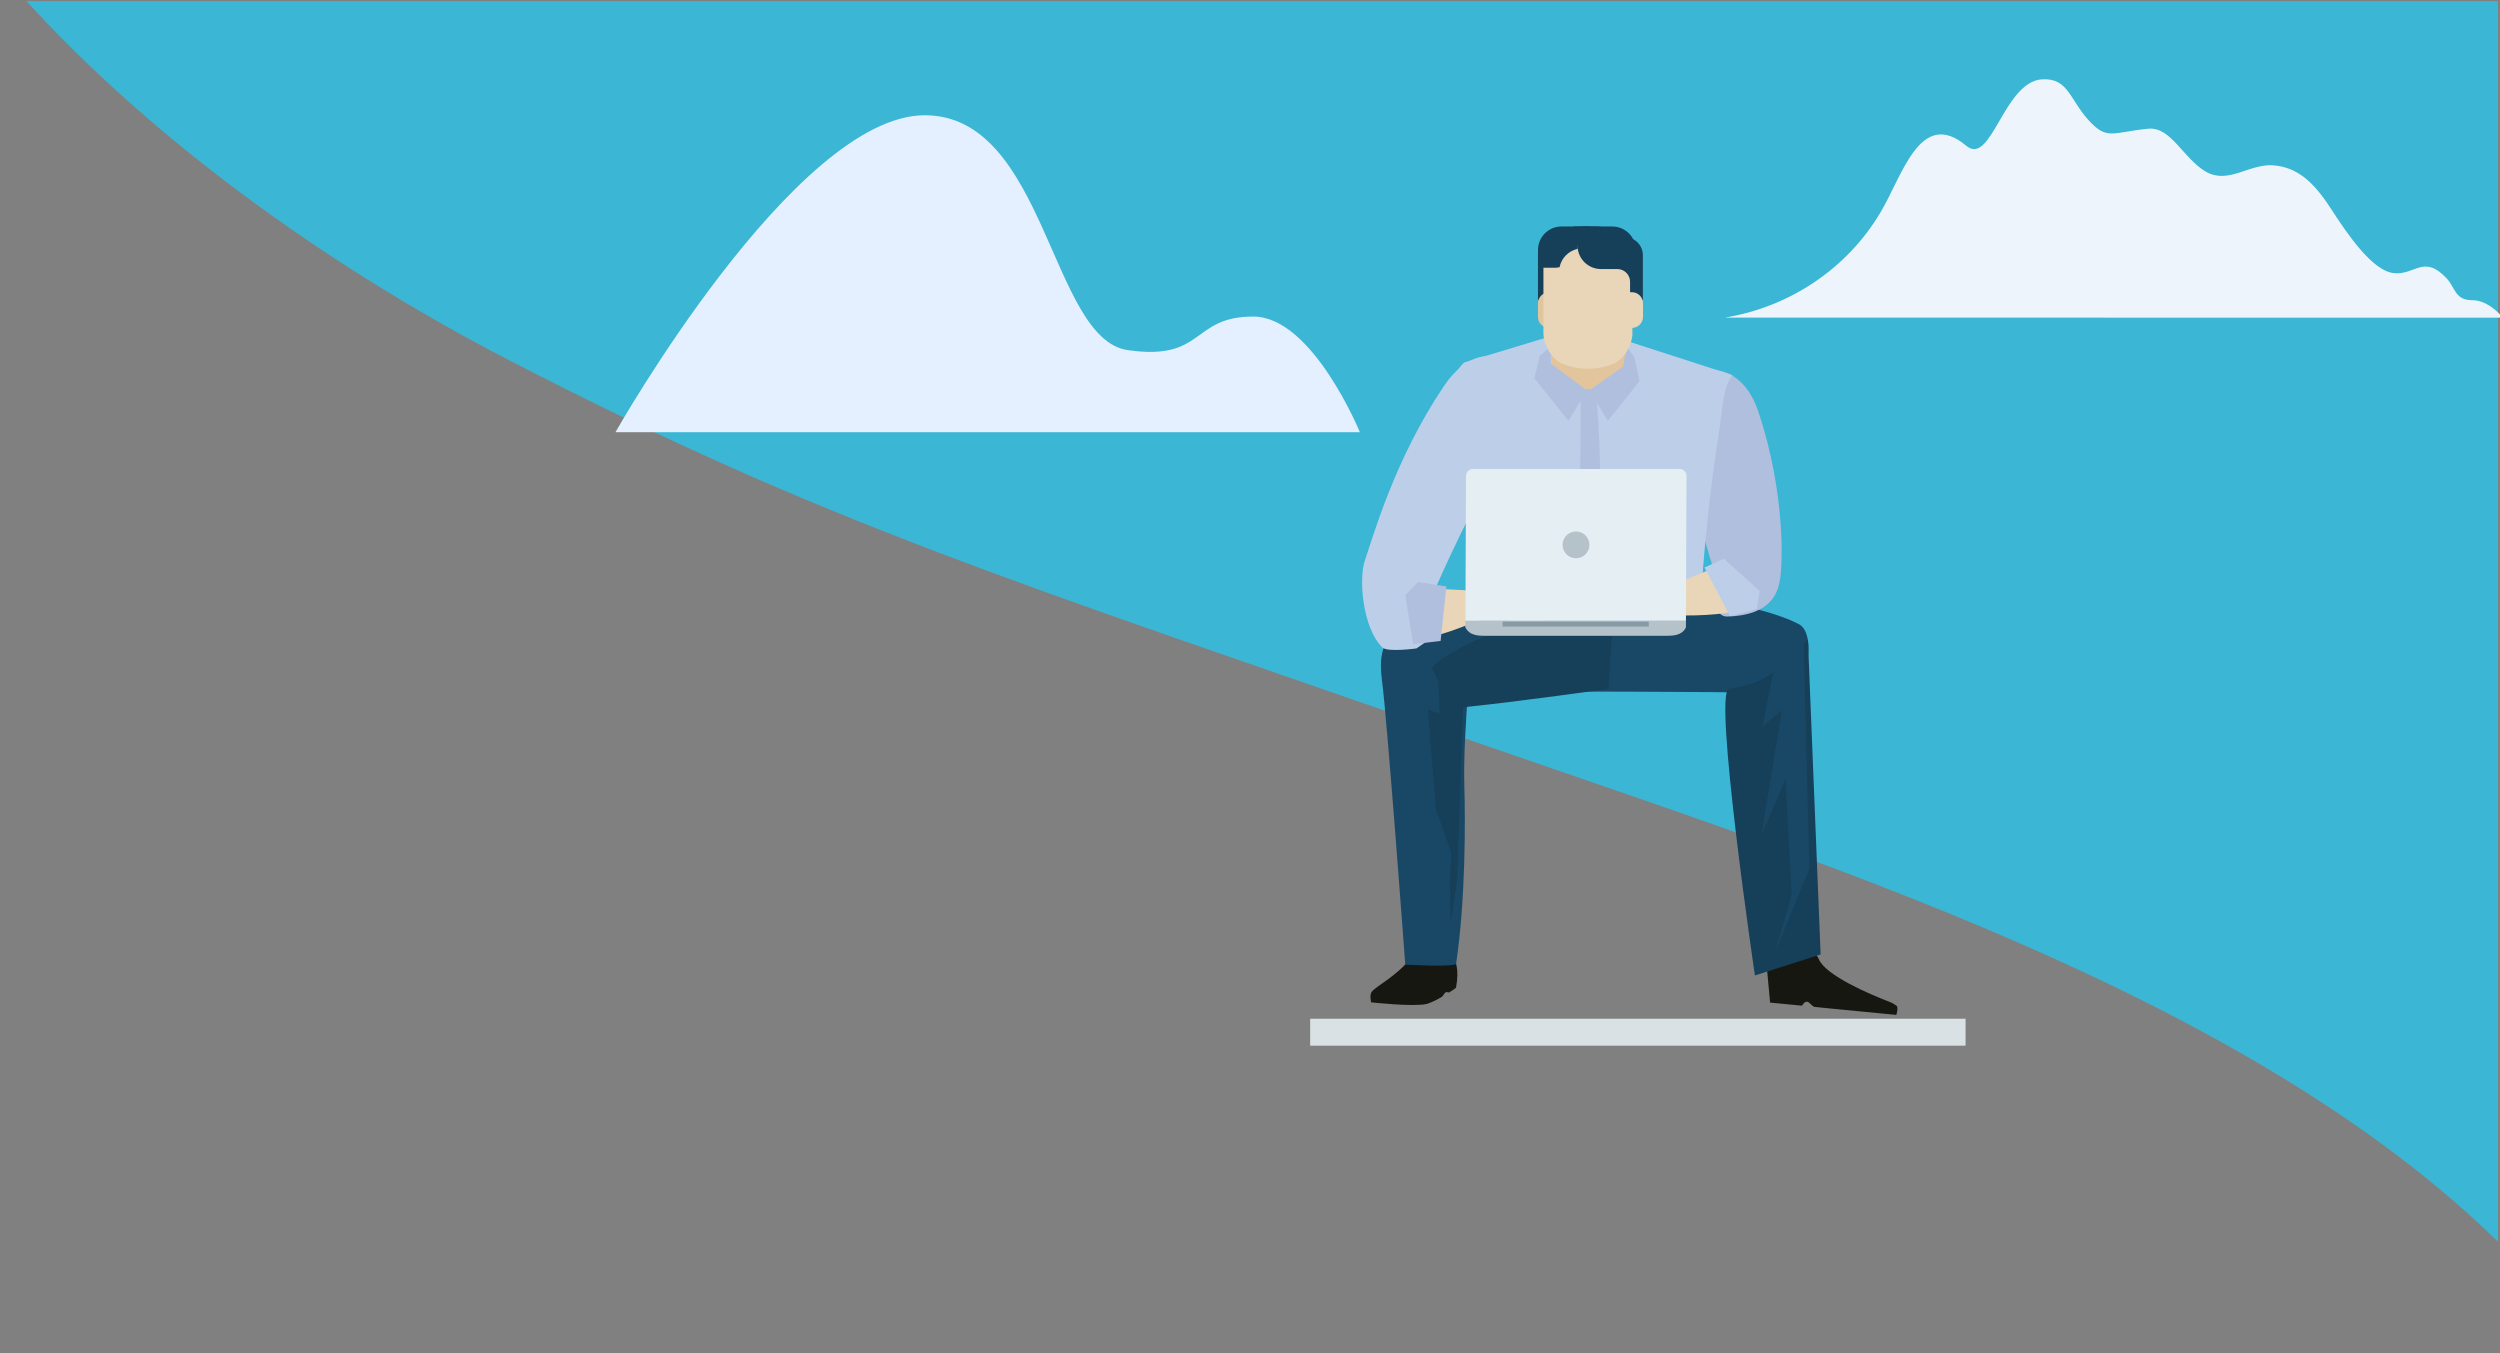 <?xml version="1.0" encoding="utf-8"?>
<svg viewBox="0 0 502.088 271.762" xmlns="http://www.w3.org/2000/svg">
  <rect x="0" y="0" width="502.088" height="271.762" fill="#808080" stroke="none"/>
  <path class="cls-1" d="M 501.682 0.234 L 501.682 249.389 C 450.447 199.241 363.133 172.252 297.365 149.39 C 202.526 116.424 165.822 105.164 102.563 72.512 C 63.507 52.367 29.187 26.459 5.329 0.234 L 501.682 0.234 Z" style="fill: rgb(59, 182, 213);"/>
  <path class="cls-3" d="M 273.108 86.797 L 123.608 86.797 C 123.608 86.797 159.608 23.147 185.728 23.147 C 210.058 23.147 210.968 68.077 226.498 70.317 C 242.028 72.557 239.178 63.547 251.738 63.577 C 263.608 63.607 273.108 86.797 273.108 86.797 Z" style="fill: rgb(228, 239, 255);"/>
  <rect class="cls-19" x="263.128" y="204.597" width="131.63" height="5.41" style="fill: rgb(217, 225, 228);"/>
  <path class="cls-7" d="M 311.766 138.867 C 311.766 138.867 343.326 138.927 355.516 139.117 C 363.936 139.247 364.706 127.227 361.386 125.417 C 351.286 119.927 319.796 117.107 319.796 117.107 L 298.376 136.777 C 298.376 136.777 299.596 136.707 311.766 138.867 Z" style="fill: rgb(25, 72, 102);"/>
  <path class="cls-6" d="M 341.526 74.427 C 341.526 74.427 349.636 72.157 353.166 82.747 C 358.596 99.007 358.116 113.927 357.356 117.107 C 357.006 118.567 355.966 123.617 346.906 123.817 C 343.226 123.897 344.696 116.017 344.696 116.017 C 342.747 110.11 341.121 104.101 339.826 98.017 C 337.316 86.687 341.526 74.427 341.526 74.427 Z" style="fill: rgb(176, 191, 222);"/>
  <path class="cls-50" d="M 347.946 75.337 L 327.136 68.607 L 311.376 67.547 L 294.126 72.777 C 294.126 72.777 288.476 76.667 293.716 89.177 C 298.956 101.687 296.946 121.287 296.946 121.287 L 341.466 122.717 C 342.127 110.578 343.395 98.48 345.266 86.467 C 345.926 82.427 346.006 77.667 347.946 75.337 Z" style="fill: rgb(189, 207, 232);"/>
  <path class="cls-6" d="M 317.396 121.867 L 319.666 121.867 C 322.046 104.272 321.928 86.429 319.316 68.867 L 317.266 70.087 C 317.836 87.867 316.856 105.737 317.396 121.867 Z" style="fill: rgb(176, 191, 222);"/>
  <path class="cls-49" d="M 326.246 73.507 C 325.936 75.917 323.976 78.007 321.906 78.107 L 316.026 78.107 C 313.956 78.007 312.026 75.917 311.686 73.507 L 310.246 61.607 C 309.916 59.227 311.336 54.457 314.466 53.037 C 317.336 51.787 320.596 51.787 323.466 53.037 C 326.596 54.457 328.016 59.227 327.696 61.607 C 327.209 65.574 326.726 69.541 326.246 73.507 Z" style="fill: rgb(226, 197, 156);"/>
  <polygon class="cls-6" points="318.736 78.407 314.996 84.527 308.146 75.967 309.226 71.467 311.446 69.637 311.476 73.027 318.736 78.407" style="fill: rgb(176, 191, 222);"/>
  <polygon class="cls-6" points="319.186 78.407 322.916 84.527 329.286 76.547 328.236 71.667 326.646 69.607 325.996 73.607 319.186 78.407" style="fill: rgb(176, 191, 222);"/>
  <path class="cls-9" d="M 318.076 45.487 C 316.488 45.487 315.006 46.288 314.136 47.617 L 312.526 47.617 C 310.508 47.612 308.871 49.249 308.876 51.267 L 308.876 60.267 L 311.446 60.267 L 311.446 56.597 C 311.446 55.183 312.592 54.037 314.006 54.037 L 314.706 54.037 C 317.303 54.032 319.406 51.925 319.406 49.327 L 319.406 45.477 L 318.076 45.487 Z" style="fill: rgb(22, 63, 89);"/>
  <path class="cls-49" d="M 313.526 63.627 C 313.532 64.863 312.532 65.867 311.296 65.867 L 311.106 65.867 C 309.875 65.867 308.876 64.869 308.876 63.637 L 308.876 60.927 C 308.876 59.696 309.875 58.697 311.106 58.697 L 311.296 58.697 C 312.164 58.716 312.944 59.234 313.296 60.027" style="fill: rgb(226, 197, 156);"/>
  <path class="cls-9" d="M 316.076 49.067 L 316.076 45.487 L 323.806 45.487 C 326.407 45.487 328.516 47.596 328.516 50.197 L 328.516 53.777 L 320.776 53.777 C 318.179 53.772 316.076 51.665 316.076 49.067 Z" style="fill: rgb(22, 63, 89);"/>
  <path class="cls-37" d="M 327.846 67.057 C 327.846 68.917 326.406 72.057 324.036 73.057 C 320.749 74.388 317.073 74.388 313.786 73.057 C 311.406 72.057 309.986 68.887 309.976 67.057 L 309.976 51.117 C 309.976 49.237 311.846 47.647 314.166 47.607 L 323.666 47.607 C 325.986 47.607 327.866 49.237 327.846 51.117 L 327.846 67.057 Z" style="fill: rgb(233, 214, 184);"/>
  <path class="cls-9" d="M 320.746 45.487 C 322.332 45.487 323.81 46.289 324.676 47.617 L 326.296 47.617 C 328.312 47.617 329.946 49.251 329.946 51.267 L 329.946 60.267 L 327.376 60.267 L 327.376 56.597 C 327.376 55.18 326.224 54.032 324.806 54.037 L 321.536 54.037 C 318.935 54.037 316.826 51.929 316.826 49.327 L 316.826 45.477 L 320.746 45.487 Z" style="fill: rgb(22, 63, 89);"/>
  <path class="cls-37" d="M 325.326 60.917 C 325.326 59.686 326.325 58.687 327.556 58.687 L 327.746 58.687 C 328.978 58.687 329.976 59.686 329.976 60.917 L 329.976 63.627 C 329.976 64.859 328.978 65.857 327.746 65.857 L 327.596 65.857 C 326.729 65.846 325.948 65.33 325.596 64.537" style="fill: rgb(233, 214, 184);"/>
  <path class="cls-9" d="M 316.826 49.987 C 316.887 49.684 316.917 49.376 316.916 49.067 L 316.916 45.487 L 313.596 45.487 C 310.995 45.487 308.886 47.596 308.886 50.197 L 308.886 53.777 L 312.216 53.777 C 312.553 53.779 312.888 53.742 313.216 53.667 C 313.584 51.834 315 50.391 316.826 49.987 Z" style="fill: rgb(22, 63, 89);"/>
  <path class="cls-35" d="M 275.496 199.177 C 275.016 199.757 275.366 201.307 275.366 201.307 C 275.366 201.307 283.866 202.257 286.596 201.617 C 287.647 201.255 288.653 200.775 289.596 200.187 C 289.776 200.077 290.116 199.427 290.306 199.317 C 290.646 199.107 290.826 199.457 291.116 199.267 C 291.573 199.006 292.008 198.709 292.416 198.377 C 293.156 194.477 292.166 192.907 292.166 192.907 C 292.166 192.907 284.936 190.507 283.576 192.177 C 280.436 196.127 276.596 197.867 275.496 199.177 Z" style="fill: rgb(22, 23, 17);"/>
  <path class="cls-35" d="M 354.906 194.937 L 355.496 201.357 L 361.916 201.977 C 361.916 201.977 362.366 201.117 362.916 201.177 C 363.466 201.237 363.916 202.177 364.496 202.227 C 365.856 202.367 367.356 202.507 367.946 202.577 L 380.846 203.827 C 380.846 203.827 381.266 202.537 380.956 202.047 C 380.387 201.61 379.748 201.272 379.066 201.047 C 375.836 199.797 366.626 195.947 365.276 192.617 C 363.596 188.517 354.906 194.937 354.906 194.937 Z" style="fill: rgb(22, 23, 17);"/>
  <path class="cls-37" d="M 345.186 113.687 L 323.466 122.557 C 323.466 122.557 338.876 124.757 348.466 122.797 C 355.026 121.467 345.486 113.407 345.186 113.687 Z" style="fill: rgb(233, 214, 184);"/>
  <path class="cls-7" d="M 295.876 127.197 C 295.876 127.197 293.786 147.037 294.086 157.527 C 294.306 165.437 294.336 180.597 292.446 193.527 C 292.336 194.317 282.226 193.727 282.226 193.727 C 282.226 193.727 278.606 144.547 277.526 136.447 C 276.446 128.347 279.596 122.497 295.876 127.197 Z" style="fill: rgb(25, 72, 102);"/>
  <path class="cls-9" d="M 359.426 131.987 C 359.426 131.987 356.176 137.127 347.246 138.347 C 344.016 138.787 352.446 195.907 352.446 195.907 L 365.646 191.687 L 363.096 128.507 L 359.426 131.987 Z" style="fill: rgb(22, 63, 89);"/>
  <path class="cls-9" d="M 323.026 138.347 C 323.026 138.347 305.776 140.807 294.256 142.007 C 290.036 142.457 286.386 130.637 285.896 130.127 C 284.364 128.391 282.207 127.334 279.896 127.187 C 282.386 124.497 295.306 121.987 308.806 118.817 C 322.306 115.647 324.366 117.647 324.366 117.647 L 323.026 138.347 Z" style="fill: rgb(22, 63, 89);"/>
  <path class="cls-7" d="M 308.786 118.867 C 295.286 122.037 282.366 124.547 279.876 127.237 C 282.187 127.384 284.344 128.441 285.876 130.177 C 286.006 130.317 286.786 134.107 287.336 135.457 C 285.136 131.457 316.866 120.307 323.726 117.457 C 322.466 116.957 318.726 116.487 308.786 118.867 Z" style="fill: rgb(25, 72, 102);"/>
  <polygon class="cls-9" points="293.966 138.197 292.646 176.797 291.326 185.757 291.176 176.797 291.466 171.217 288.386 162.567 286.766 142.457 289.126 143.337 288.826 134.527 293.966 138.197" style="fill: rgb(22, 63, 89);"/>
  <path class="cls-7" d="M 358.986 127.187 L 362.206 128.067 L 363.386 174.447 L 356.596 191.037 L 359.826 179.737 L 358.596 156.397 C 358.596 156.397 353.896 167.697 353.896 167.117 C 353.896 166.537 357.896 142.597 357.896 142.597 C 357.896 142.597 353.496 146.267 353.896 146.117 C 354.296 145.967 356.496 129.387 358.986 127.187 Z" style="fill: rgb(25, 72, 102);"/>
  <path class="cls-50" d="M 303.656 72.957 C 303.656 72.957 296.726 67.527 289.936 77.617 C 279.996 92.387 275.676 108.107 274.096 112.617 C 272.896 116.107 273.556 125.967 277.626 130.037 C 278.626 131.037 284.476 130.227 284.476 130.227 L 288.326 127.567 L 286.716 124.467 L 286.626 122.017 C 286.626 122.017 291.556 110.127 297.626 98.887 C 303.696 87.647 303.656 72.957 303.656 72.957 Z" style="fill: rgb(189, 207, 232);"/>
  <path class="cls-37" d="M 286.706 118.147 L 309.226 119.317 C 309.226 119.317 287.536 129.267 286.816 127.557 C 282.756 117.867 286.706 118.147 286.706 118.147 Z" style="fill: rgb(233, 214, 184);"/>
  <path class="cls-37" d="M 299.096 117.447 C 300.406 116.817 300.286 116.807 300.286 116.807 C 301.062 117.675 302.096 118.271 303.236 118.507 C 304.096 118.637 306.896 118.677 306.896 118.677 L 311.046 118.767 L 312.956 118.667 C 313.412 118.579 313.88 118.579 314.336 118.667 C 315.176 119.207 314.456 119.667 314.456 119.667 L 307.026 120.717 L 314.166 121.607 C 314.166 121.607 315.066 121.867 315.106 122.357 C 315.146 122.847 314.846 122.797 314.846 122.797 L 306.556 123.687 L 310.186 124.547 C 310.186 124.547 311.056 124.827 311.126 125.297 C 311.196 125.767 311.226 125.957 311.226 125.957 L 303.606 125.207 C 303.606 125.207 297.776 118.077 299.096 117.447 Z" style="fill: rgb(233, 214, 184);"/>
  <path class="cls-37" d="M 307.326 122.047 L 312.326 122.957 C 312.898 122.991 313.457 123.144 313.966 123.407 C 314.294 123.594 314.402 124.015 314.206 124.337 L 306.556 123.697 L 307.326 122.047 Z" style="fill: rgb(233, 214, 184);"/>
  <path class="cls-51" d="M 338.596 125.967 L 338.596 124.547 L 294.276 124.547 L 294.276 125.967 C 294.276 125.967 294.276 125.967 294.276 125.967 L 294.426 126.237 C 295.176 127.467 296.536 127.687 298.086 127.687 L 334.816 127.687 C 336.366 127.687 337.726 127.467 338.476 126.237 L 338.596 125.967 Z" style="fill: rgb(182, 194, 201);"/>
  <rect class="cls-43" x="301.776" y="124.837" width="29.37" height="1" style="fill: rgb(135, 155, 166);"/>
  <path class="cls-52" d="M 338.596 124.657 L 338.706 95.577 C 338.717 94.809 338.095 94.182 337.326 94.187 L 295.816 94.187 C 295.048 94.187 294.426 94.81 294.426 95.577 L 294.306 124.657 L 338.596 124.657 Z" style="fill: rgb(228, 238, 243);"/>
  <path class="cls-51" d="M 319.206 109.427 C 319.206 111.498 316.964 112.792 315.171 111.757 C 313.378 110.721 313.378 108.133 315.171 107.098 C 315.583 106.86 316.051 106.736 316.526 106.737 C 318.012 106.732 319.217 107.941 319.206 109.427 Z" style="fill: rgb(182, 194, 201);"/>
  <polygon class="cls-6" points="283.786 129.387 282.236 119.517 284.806 116.877 290.486 117.787 289.326 128.717 283.786 129.387" style="fill: rgb(176, 191, 222);"/>
  <polygon class="cls-50" points="352.816 122.307 353.406 118.677 346.216 112.217 342.326 113.977 347.416 123.717 352.816 122.307" style="fill: rgb(189, 207, 232);"/>
  <path class="cls-2" d="M 502.654 63.805 C 502.654 63.805 499.977 60.287 496.499 60.287 C 493.02 60.287 493.102 57.767 491.41 55.949 C 486.804 50.982 485.065 55.287 480.785 54.857 C 476.504 54.427 471.599 47.265 468.121 41.895 C 464.642 36.526 461.429 33.622 456.612 33.206 C 451.795 32.789 447.508 37.134 442.963 34.449 C 438.418 31.764 436.013 25.402 431.414 25.852 C 424.097 26.593 423.173 28.233 419.422 24.099 C 415.672 19.966 415.346 15.621 410.135 15.932 C 402.39 16.395 399.944 33.53 394.876 29.264 C 385.623 21.527 382.009 35.481 377.647 42.689 C 370.992 53.881 359.566 61.61 346.47 63.779 L 502.654 63.805 Z" style="fill: rgb(237, 244, 252);"/>
</svg>